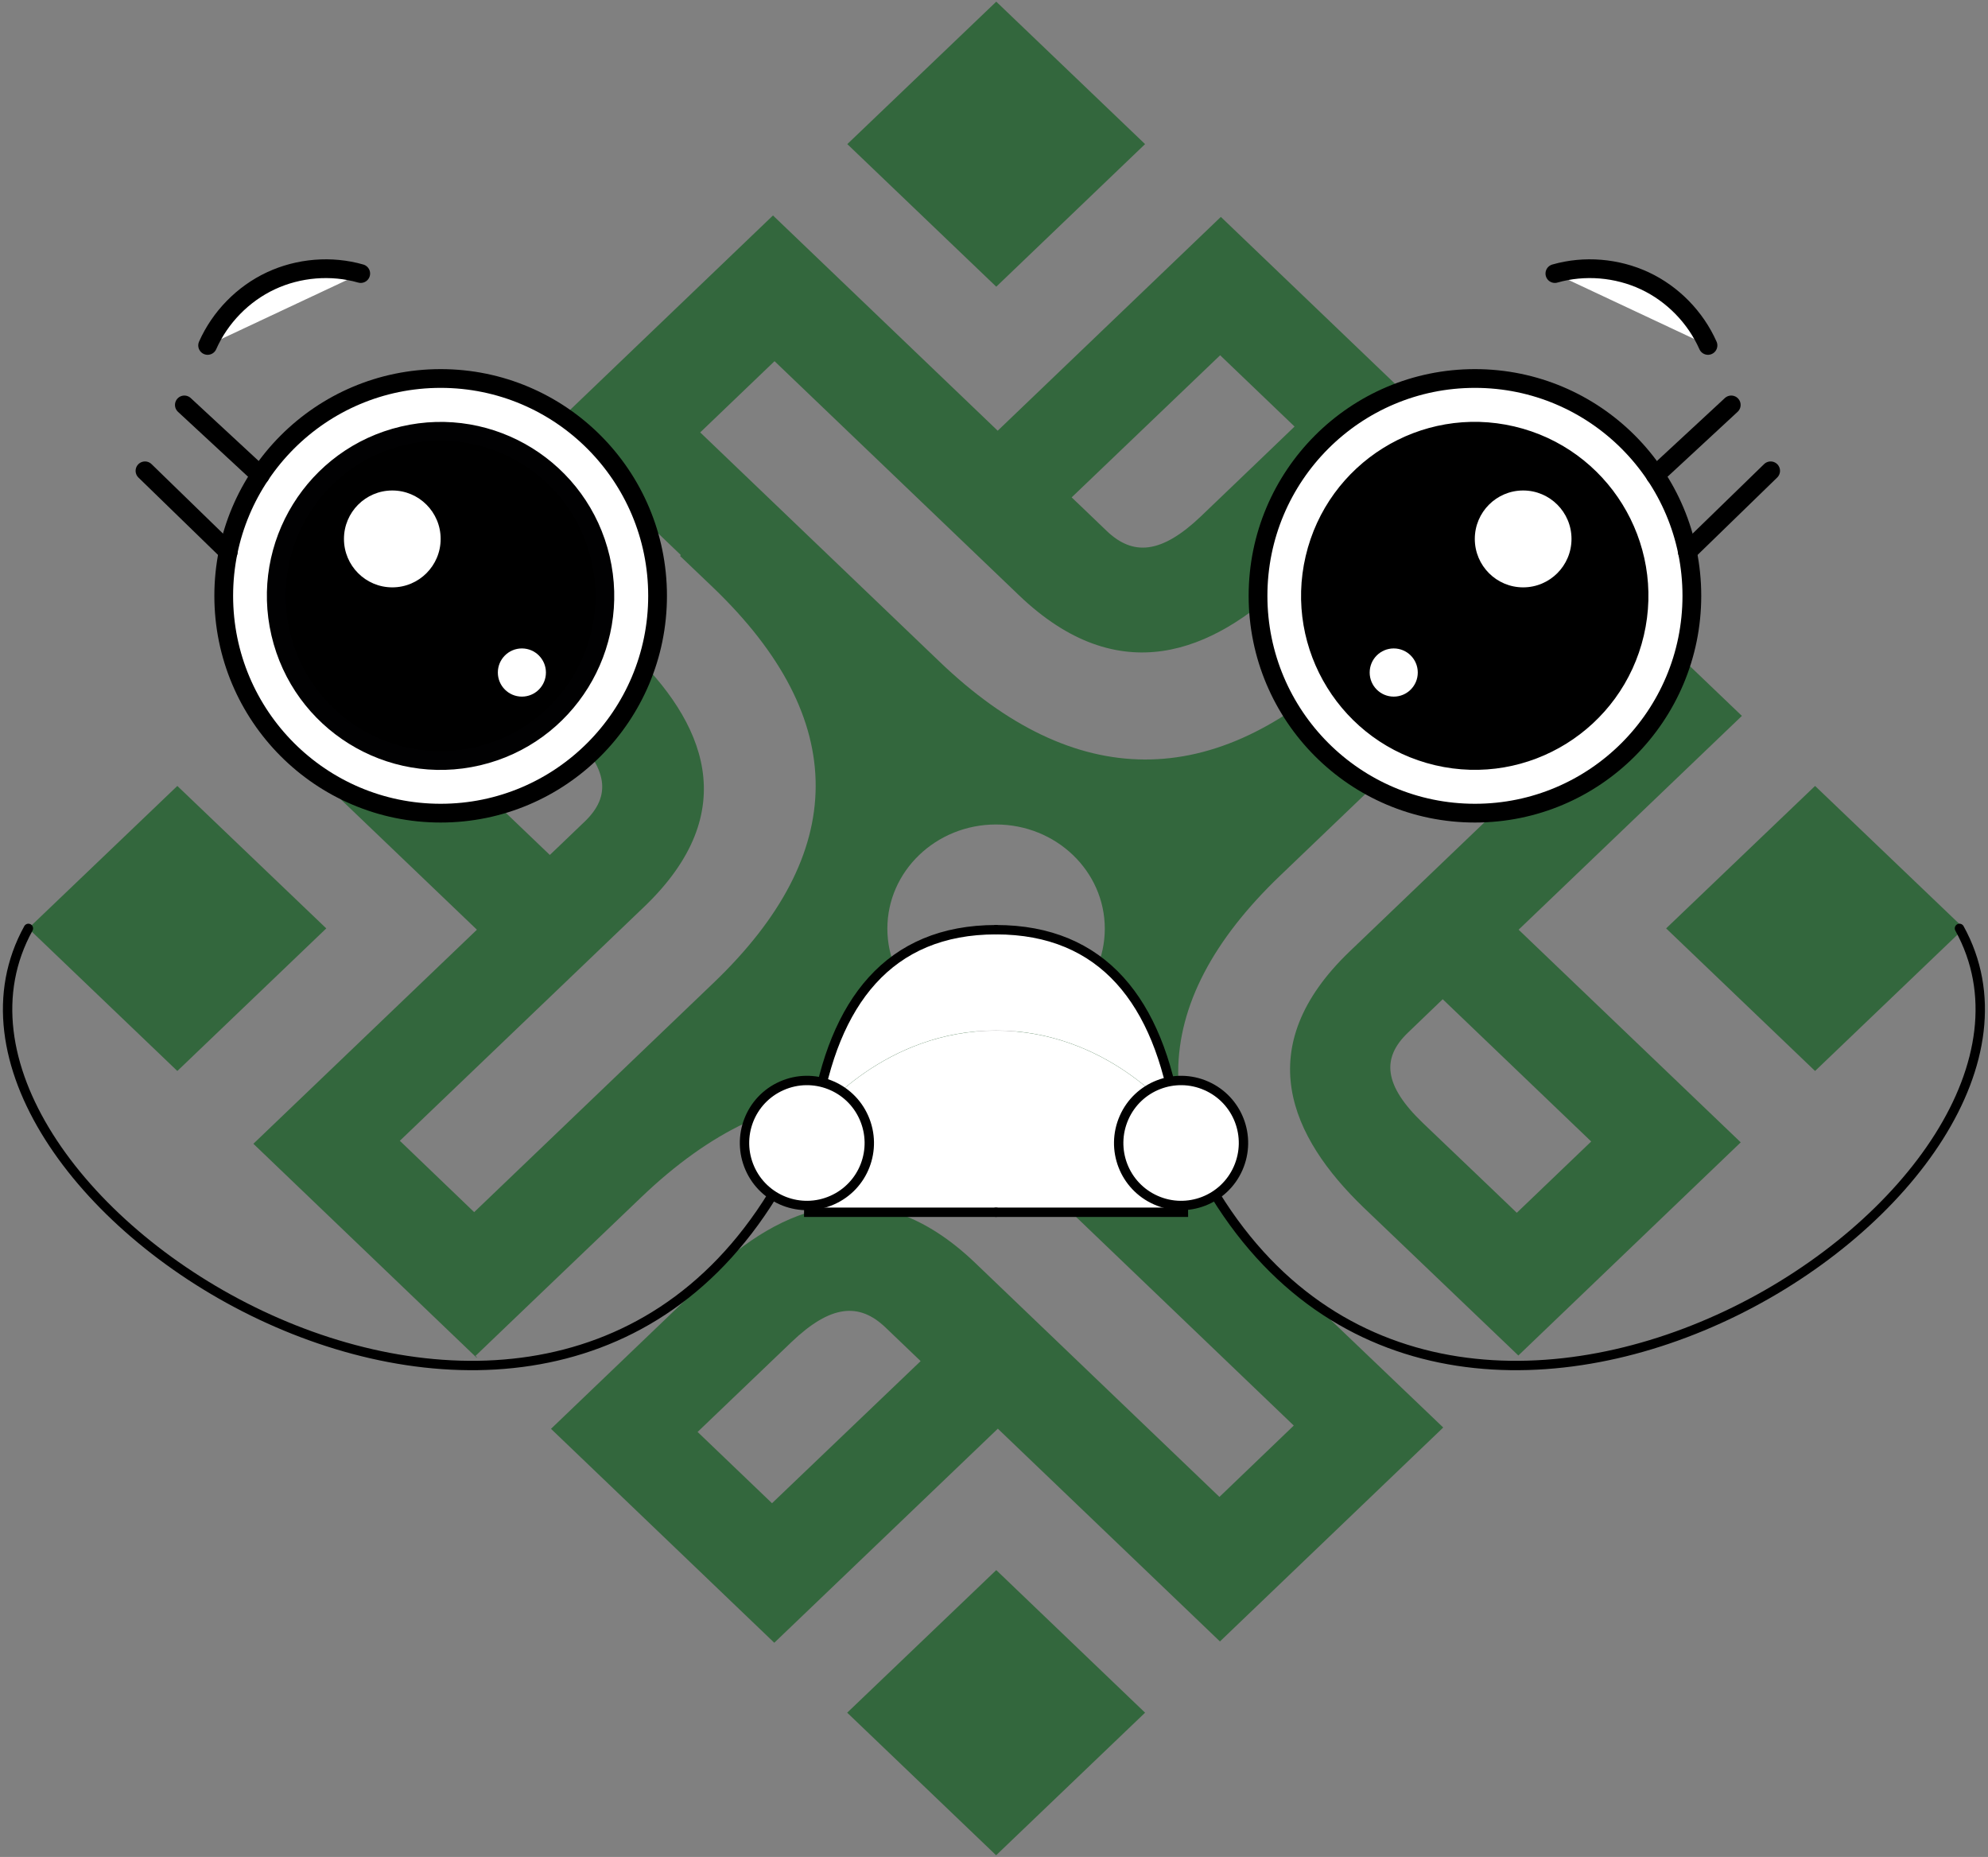 <svg width="212" height="198" viewBox="0 0 212 198" fill="none" xmlns="http://www.w3.org/2000/svg">
  <rect x="0" y="0" width="212" height="198" fill="#808080" stroke="none"/>
  <g clip-path="url(#clip0_8343_13495)">
    <path d="M90.344 182.62L106.227 197.824L122.111 182.62L106.241 167.416L90.344 182.62Z" fill="#33673D" />
    <path d="M122.11 15.366L106.241 0.177L90.357 15.366L106.241 30.57L122.11 15.366Z" fill="#33673D" />
    <path d="M18.911 83.803L3.027 98.993L18.911 114.197L34.794 98.993L18.911 83.803Z" fill="#33673D" />
    <path d="M169.679 121.722L161.751 129.317C161.751 129.317 155.958 123.763 151.744 119.751C147.545 115.724 147.323 112.822 150.123 110.129C152.909 107.449 153.851 106.546 153.851 106.546L169.679 121.708V121.722ZM82.32 160.28L74.392 152.685C74.392 152.685 80.186 147.131 84.399 143.105C88.599 139.092 91.634 138.87 94.434 141.549C97.234 144.229 98.176 145.132 98.176 145.132L82.334 160.28H82.32ZM106.215 110.115C99.811 110.115 94.628 105.144 94.628 99.021C94.628 92.898 99.811 87.913 106.215 87.913C112.618 87.913 117.815 92.884 117.815 99.021C117.815 105.158 112.632 110.115 106.215 110.115ZM42.792 75.986L50.734 68.392C50.734 68.392 56.527 73.945 60.727 77.972C64.94 81.985 65.162 84.9 62.362 87.594C59.576 90.274 58.634 91.162 58.634 91.162L42.792 76V75.986ZM130.123 37.887L138.051 45.482C138.051 45.482 132.257 51.05 128.058 55.062C123.844 59.075 120.823 59.297 118.009 56.604C115.224 53.924 114.281 53.035 114.281 53.035L130.109 37.887H130.123ZM185.756 76.334L161.931 53.535H161.945C161.945 53.535 149.277 65.67 144.26 70.46C129.458 84.636 114.544 84.317 100.199 70.558C93.505 64.143 74.67 46.107 74.67 46.107L82.597 38.512C82.597 38.512 102.5 57.575 108.668 63.476C119.34 73.695 129.319 69.572 137.191 62.005C144.121 55.382 153.99 45.94 153.99 45.94H154.003L130.192 23.128L106.395 45.926L82.431 22.975L58.62 45.788L72.591 59.172L72.535 59.297C73.866 60.575 75.072 61.713 76 62.602C90.802 76.778 90.456 91.051 76.097 104.797C69.403 111.212 50.567 129.248 50.567 129.248L42.639 121.639C42.639 121.639 62.528 102.589 68.696 96.688C79.368 86.469 75.058 76.903 67.185 69.364C60.81 63.254 51.953 54.785 50.595 53.48L26.881 76.181L50.858 99.132L27.02 121.958L50.831 144.771L50.858 144.729L50.706 144.576C50.706 144.576 63.374 132.441 68.377 127.665C83.193 113.475 98.107 113.808 112.452 127.554C119.146 133.968 137.968 152.005 137.968 152.005L130.04 159.613C130.04 159.613 110.137 140.55 103.983 134.649C93.297 124.43 83.332 128.553 75.446 136.107C75.446 136.107 75.432 136.107 75.418 136.107L75.584 136.232L58.758 152.352L82.57 175.164L106.409 152.338L130.095 175.025L153.906 152.213L140.573 139.467L140.615 139.356C139.09 137.884 137.677 136.551 136.637 135.537C121.821 121.361 122.167 107.088 136.54 93.342C143.248 86.927 162.07 68.891 162.07 68.891L169.998 76.486C169.998 76.486 150.095 95.55 143.927 101.451C133.269 111.67 137.58 121.222 145.438 128.776C151.647 134.704 160.185 142.882 161.917 144.535L185.632 121.806L161.945 99.132L185.756 76.334Z" fill="#33673D" />
    <path d="M193.559 83.803L177.676 98.993L193.559 114.197L209.443 98.993L193.559 83.803Z" fill="#33673D" />
    <path d="M46.992 86.705C59.767 86.705 70.124 76.33 70.124 63.532C70.124 50.733 59.767 40.358 46.992 40.358C34.216 40.358 23.859 50.733 23.859 63.532C23.859 76.33 34.216 86.705 46.992 86.705Z" fill="white" stroke="black" stroke-width="2" stroke-linecap="round" stroke-linejoin="round" />
    <path d="M50.976 80.629C60.397 78.419 66.245 68.977 64.039 59.54C61.833 50.102 52.408 44.243 42.987 46.453C33.566 48.663 27.718 58.106 29.924 67.543C32.13 76.98 41.556 82.839 50.976 80.629Z" fill="black" stroke="#010102" stroke-width="2" stroke-linecap="round" stroke-linejoin="round" />
    <path d="M41.836 62.629C44.683 62.629 46.991 60.317 46.991 57.464C46.991 54.612 44.683 52.299 41.836 52.299C38.988 52.299 36.68 54.612 36.68 57.464C36.68 60.317 38.988 62.629 41.836 62.629Z" fill="white" />
    <path d="M55.654 74.279C57.07 74.279 58.218 73.129 58.218 71.71C58.218 70.291 57.07 69.141 55.654 69.141C54.238 69.141 53.09 70.291 53.09 71.71C53.09 73.129 54.238 74.279 55.654 74.279Z" fill="white" />
    <path d="M27.754 50.675L19.66 43.177" stroke="black" stroke-width="2" stroke-linecap="round" stroke-linejoin="round" />
    <path d="M24.345 58.839L15.461 50.203" stroke="black" stroke-width="2" stroke-linecap="round" stroke-linejoin="round" />
    <path d="M22.141 36.832C23.471 33.833 25.91 31.334 28.877 29.945C31.843 28.557 35.321 28.265 38.468 29.168" fill="white" />
    <path d="M22.141 36.832C23.471 33.833 25.91 31.334 28.877 29.945C31.843 28.557 35.321 28.265 38.468 29.168" stroke="black" stroke-width="2" stroke-linecap="round" stroke-linejoin="round" />
    <path d="M157.288 86.705C170.064 86.705 180.42 76.33 180.42 63.532C180.42 50.733 170.064 40.358 157.288 40.358C144.513 40.358 134.156 50.733 134.156 63.532C134.156 76.33 144.513 86.705 157.288 86.705Z" fill="white" stroke="black" stroke-width="2" stroke-linecap="round" stroke-linejoin="round" />
    <path d="M174.324 67.535C176.53 58.098 170.682 48.656 161.261 46.446C151.841 44.236 142.415 50.095 140.209 59.532C138.003 68.969 143.852 78.412 153.272 80.621C162.693 82.832 172.118 76.973 174.324 67.535Z" fill="black" stroke="black" stroke-width="2" stroke-linecap="round" stroke-linejoin="round" />
    <path d="M162.429 62.629C165.277 62.629 167.585 60.317 167.585 57.464C167.585 54.612 165.277 52.299 162.429 52.299C159.582 52.299 157.273 54.612 157.273 57.464C157.273 60.317 159.582 62.629 162.429 62.629Z" fill="white" />
    <path d="M148.627 74.279C150.043 74.279 151.191 73.129 151.191 71.71C151.191 70.291 150.043 69.141 148.627 69.141C147.21 69.141 146.062 70.291 146.062 71.71C146.062 73.129 147.21 74.279 148.627 74.279Z" fill="white" />
    <path d="M176.525 50.675L184.62 43.177" stroke="black" stroke-width="2" stroke-linecap="round" stroke-linejoin="round" />
    <path d="M179.936 58.839L188.82 50.203" stroke="black" stroke-width="2" stroke-linecap="round" stroke-linejoin="round" />
    <path d="M182.139 36.832C180.809 33.833 178.37 31.334 175.404 29.945C172.438 28.557 168.959 28.265 165.812 29.168" fill="white" />
    <path d="M182.139 36.832C180.809 33.833 178.37 31.334 175.404 29.945C172.438 28.557 168.959 28.265 165.812 29.168" stroke="black" stroke-width="2" stroke-linecap="round" stroke-linejoin="round" />
    <path d="M106.214 99.132C117.649 99.132 123.567 106.852 125.479 119.126C125.091 118.64 118.051 109.879 106.214 109.879C94.378 109.879 87.351 118.64 86.963 119.126C88.876 106.852 94.794 99.132 106.214 99.132Z" fill="white" />
    <path d="M126.214 129.275H86.242C86.242 125.637 86.464 122.236 86.963 119.139C87.351 118.654 94.378 109.892 106.214 109.892C118.051 109.892 125.091 118.654 125.479 119.139C125.978 122.25 126.2 125.637 126.2 129.275H126.214Z" fill="white" />
    <path d="M106.214 99.132C94.794 99.132 88.876 106.852 86.963 119.126C86.464 122.236 86.242 125.624 86.242 129.261H106.214" stroke="black" stroke-miterlimit="10" stroke-linecap="round" />
    <path d="M106.215 99.132C117.649 99.132 123.567 106.852 125.48 119.126C125.979 122.236 126.201 125.624 126.201 129.261H106.215" stroke="black" stroke-miterlimit="10" stroke-linecap="round" />
    <path d="M82.376 127.429C55.681 170.693 -12.273 126.693 3.028 98.993" stroke="black" stroke-miterlimit="10" stroke-linecap="round" />
    <path d="M83.36 115.78C86.714 114.294 90.65 115.807 92.133 119.181C93.616 122.555 92.105 126.485 88.737 127.97C85.383 129.456 81.447 127.942 79.964 124.569C78.481 121.195 79.992 117.265 83.36 115.78Z" fill="white" stroke="black" stroke-miterlimit="10" />
    <path d="M129.609 127.429C156.303 170.693 224.258 126.693 208.957 98.993" stroke="black" stroke-miterlimit="10" stroke-linecap="round" />
    <path d="M128.64 115.78C125.286 114.294 121.349 115.807 119.866 119.181C118.383 122.555 119.894 126.485 123.262 127.97C126.616 129.456 130.552 127.942 132.035 124.569C133.518 121.195 132.008 117.265 128.64 115.78Z" fill="white" stroke="black" stroke-miterlimit="10" />
  </g>
  <defs>
    <clipPath id="clip0_8343_13495">
      <rect width="211.765" height="197.647" fill="white" transform="translate(0.117 0.177)" />
    </clipPath>
  </defs>
</svg>
